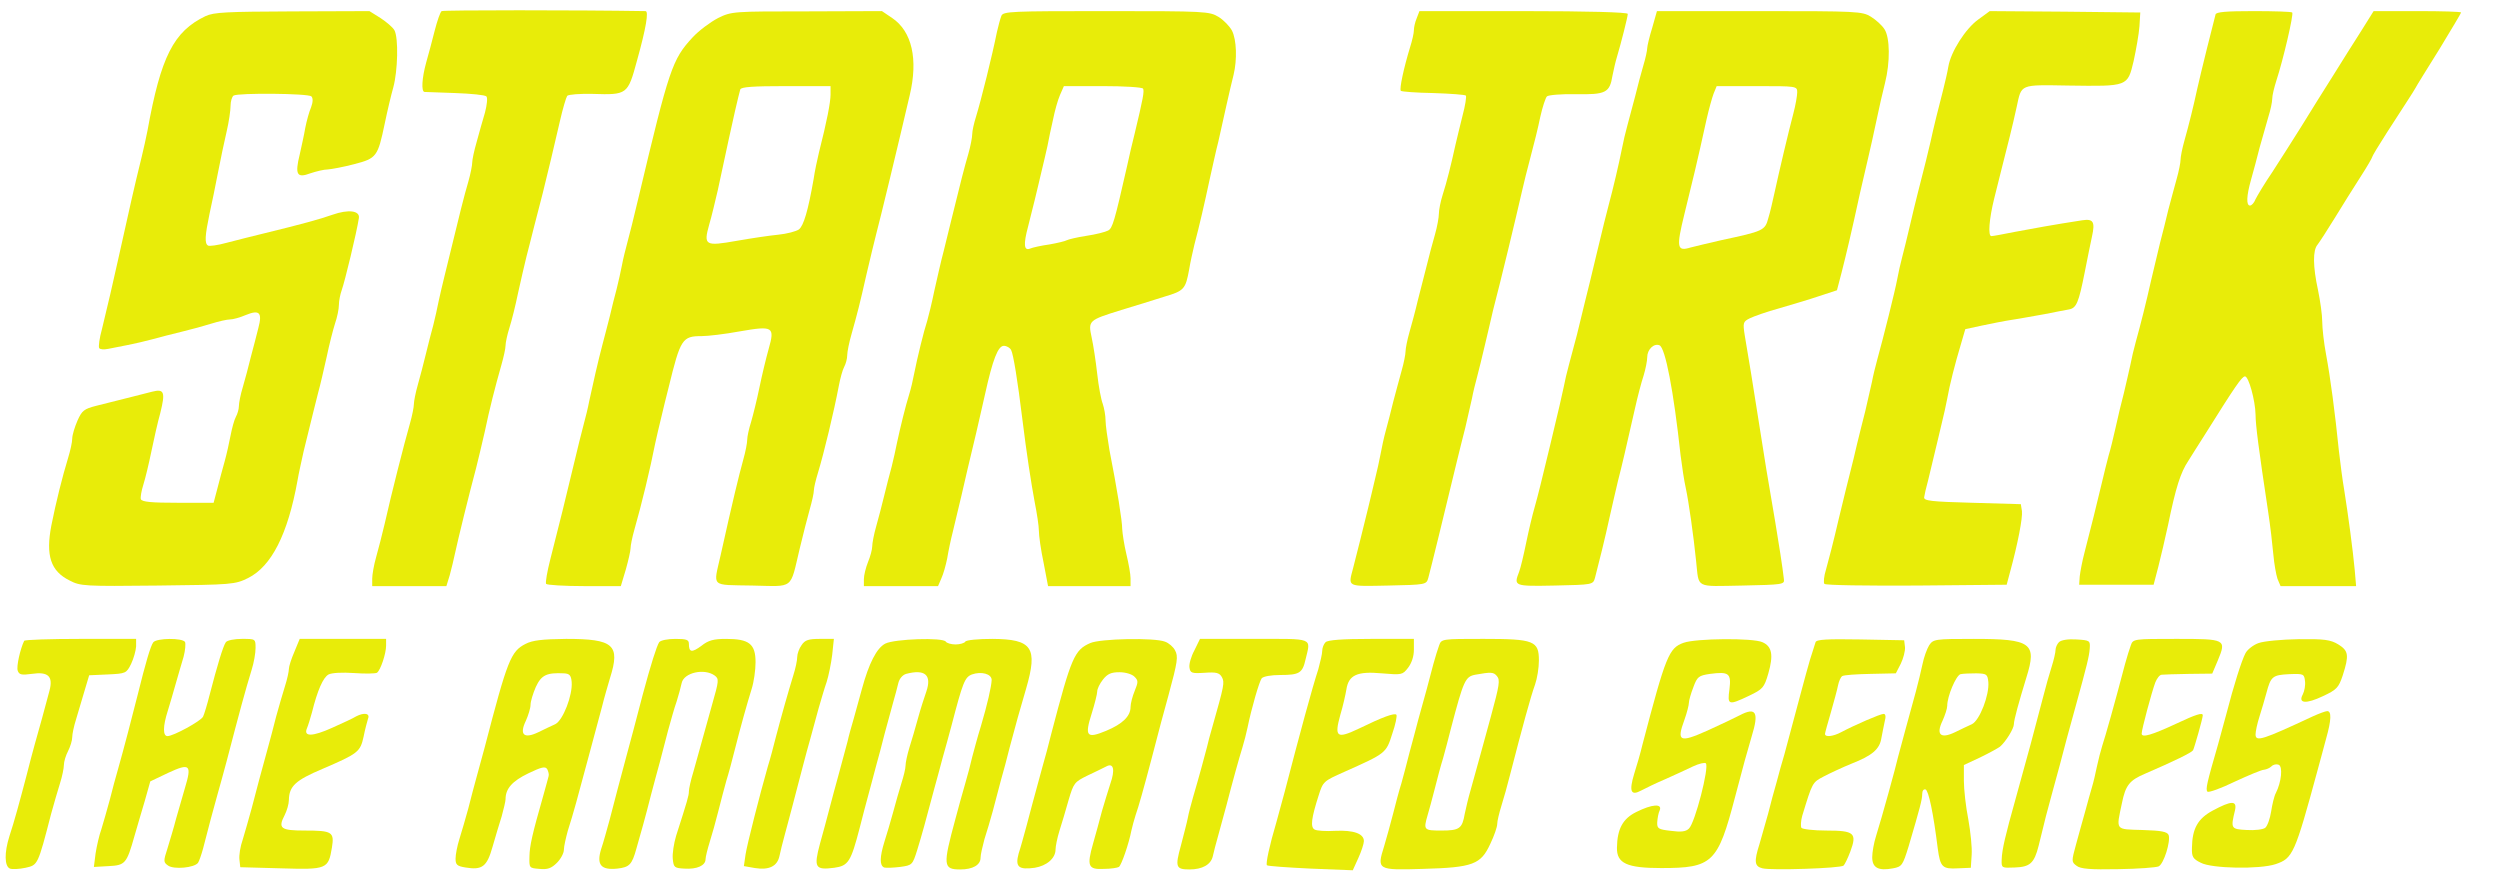  <svg  version="1.0" xmlns="http://www.w3.org/2000/svg"  width="900pt" height="321pt" viewBox="0 0 900 321"  preserveAspectRatio="xMidYMid meet">  <g transform="translate(0,321) scale(0.1,-0.1)" fill="#e8ec09" stroke="none"> <path d="M1590 3170 c-5 -3 -16 -35 -25 -70 -9 -36 -23 -88 -31 -116 -15 -55 -18 -103 -6 -105 4 0 54 -2 111 -4 57 -2 107 -7 112 -12 5 -5 2 -31 -5 -58 -8 -28 -22 -75 -30 -106 -9 -31 -16 -64 -16 -74 0 -10 -6 -41 -14 -69 -16 -55 -26 -94 -86 -341 -7 -27 -16 -68 -21 -90 -4 -22 -13 -60 -19 -85 -7 -25 -19 -72 -27 -105 -8 -33 -21 -83 -29 -111 -8 -28 -14 -59 -14 -69 0 -10 -6 -41 -14 -69 -22 -77 -67 -254 -91 -361 -9 -38 -23 -93 -31 -121 -8 -28 -14 -63 -14 -77 l0 -27 133 0 134 0 12 39 c6 22 15 59 20 83 9 43 50 210 75 303 7 28 21 86 31 130 18 86 37 160 60 241 8 28 15 59 15 70 0 10 6 39 14 64 8 25 22 81 31 125 10 44 23 103 30 130 7 28 20 77 28 110 9 33 22 87 31 120 20 81 40 164 62 260 10 44 22 84 26 90 5 5 46 8 91 7 125 -4 127 -3 160 119 33 118 43 179 31 179 -243 4 -728 4 -734 0z"/> <path d="M740 3152 c-115 -55 -161 -146 -209 -412 -5 -25 -14 -67 -21 -95 -29 -118 -37 -155 -86 -375 -18 -82 -35 -154 -57 -245 -9 -32 -13 -63 -10 -68 3 -5 17 -6 32 -3 14 3 46 9 71 14 25 5 65 14 90 21 25 7 72 19 105 27 33 8 81 21 106 29 26 8 56 15 67 15 11 0 36 7 57 16 49 20 60 9 45 -47 -6 -24 -18 -71 -27 -104 -8 -33 -21 -82 -29 -109 -8 -26 -14 -57 -14 -68 0 -11 -5 -28 -11 -39 -6 -11 -14 -41 -19 -67 -5 -26 -14 -67 -21 -92 -7 -25 -19 -69 -26 -97 l-14 -53 -129 0 c-94 0 -129 3 -133 13 -2 6 2 30 9 52 7 22 20 76 29 120 9 44 23 106 32 138 19 76 14 88 -29 77 -32 -8 -101 -26 -202 -51 -43 -11 -51 -17 -67 -53 -10 -23 -19 -52 -19 -65 0 -13 -7 -44 -15 -70 -21 -69 -43 -157 -60 -242 -21 -109 -3 -165 66 -199 38 -20 54 -21 317 -18 269 3 278 4 325 27 84 42 143 157 178 351 4 25 15 72 22 105 35 142 40 163 52 210 8 28 21 86 31 130 9 44 23 98 30 120 8 23 14 53 14 67 0 15 5 39 10 53 11 30 54 208 62 260 4 27 -38 32 -95 12 -45 -16 -115 -35 -242 -66 -44 -11 -106 -26 -139 -35 -32 -9 -63 -13 -67 -10 -13 7 -11 36 5 113 8 36 22 104 31 151 9 47 23 113 31 147 8 34 14 76 14 92 0 16 5 33 11 37 17 10 269 8 280 -3 6 -6 6 -20 -1 -39 -7 -16 -16 -49 -21 -74 -4 -25 -14 -68 -20 -96 -18 -73 -10 -86 38 -68 21 7 49 14 63 14 14 1 57 9 95 19 81 21 85 27 110 146 9 44 23 103 31 131 16 59 19 177 4 205 -6 11 -29 30 -50 44 l-40 25 -277 -1 c-238 -1 -283 -3 -313 -17z"/> <path d="M2585 3145 c-27 -14 -69 -45 -92 -70 -73 -79 -84 -112 -194 -575 -16 -69 -35 -143 -41 -165 -6 -22 -15 -58 -19 -80 -4 -22 -13 -60 -19 -85 -7 -25 -18 -70 -25 -100 -8 -30 -19 -75 -26 -100 -15 -56 -37 -153 -48 -205 -4 -22 -13 -58 -19 -80 -6 -22 -25 -98 -42 -170 -30 -126 -37 -153 -79 -319 -11 -43 -18 -83 -15 -88 3 -4 65 -8 137 -8 l132 0 18 60 c9 32 17 67 17 76 0 10 6 40 14 68 25 87 57 219 75 311 5 22 14 63 21 90 6 28 19 77 27 110 43 176 49 185 120 185 21 0 82 7 136 17 121 21 127 17 104 -64 -9 -32 -24 -94 -33 -138 -9 -44 -23 -100 -30 -124 -8 -25 -14 -53 -14 -64 0 -11 -6 -43 -14 -71 -18 -66 -36 -140 -82 -346 -26 -116 -38 -105 114 -108 153 -3 135 -17 171 133 12 50 28 113 36 141 8 28 15 59 15 69 0 9 7 38 15 64 21 69 57 218 75 313 5 26 13 56 19 67 6 11 11 30 11 42 0 12 7 47 16 78 20 71 29 105 54 216 12 50 27 115 35 145 13 48 79 321 120 497 31 130 8 230 -63 278 l-37 25 -270 -1 c-265 0 -271 0 -320 -24z m405 -275 c0 -28 -13 -96 -42 -210 -6 -25 -15 -67 -19 -95 -20 -114 -36 -168 -53 -181 -10 -7 -44 -16 -75 -19 -31 -3 -98 -13 -149 -22 -113 -20 -120 -17 -99 58 9 30 22 86 31 124 39 181 48 224 62 285 8 36 17 71 19 78 3 9 45 12 165 12 l160 0 0 -30z"/> <path d="M3605 3153 c-4 -10 -11 -36 -16 -58 -17 -85 -57 -245 -75 -304 -8 -25 -14 -53 -14 -64 0 -11 -6 -43 -14 -71 -14 -48 -27 -98 -60 -233 -8 -32 -21 -85 -29 -118 -9 -33 -23 -96 -33 -140 -9 -44 -21 -93 -26 -110 -12 -36 -36 -134 -47 -190 -4 -22 -12 -56 -18 -75 -13 -41 -32 -119 -44 -175 -4 -22 -13 -60 -19 -85 -7 -25 -19 -72 -27 -105 -8 -33 -21 -83 -29 -111 -8 -28 -14 -60 -14 -71 0 -11 -7 -37 -15 -56 -8 -20 -15 -48 -15 -62 l0 -25 133 0 134 0 12 28 c7 15 16 47 21 72 4 25 13 68 20 95 27 112 39 163 53 225 9 36 22 94 31 130 8 36 23 99 32 140 28 127 47 175 68 175 10 0 22 -7 26 -15 8 -14 24 -114 40 -245 16 -130 32 -233 45 -303 8 -40 15 -86 15 -103 0 -17 7 -68 17 -115 l16 -84 149 0 148 0 0 28 c0 15 -7 54 -15 87 -8 33 -14 74 -15 90 0 30 -18 142 -46 285 -7 42 -14 90 -14 107 0 17 -5 44 -10 59 -6 15 -15 63 -20 108 -5 45 -14 104 -20 131 -13 61 -12 62 107 99 49 15 118 36 155 48 71 21 76 27 89 98 4 25 13 65 19 90 18 68 36 146 55 235 10 44 23 105 31 135 7 30 20 89 29 130 9 41 21 91 26 111 13 54 11 126 -6 159 -8 15 -30 38 -48 49 -33 20 -46 21 -405 21 -343 0 -370 -1 -377 -17z m510 -262 c5 -9 0 -36 -30 -161 -8 -30 -20 -84 -28 -120 -45 -198 -52 -222 -68 -230 -9 -5 -44 -14 -78 -19 -33 -5 -66 -13 -71 -16 -5 -3 -33 -10 -62 -15 -29 -4 -61 -11 -70 -15 -22 -9 -24 16 -7 79 6 22 16 66 24 96 7 30 19 78 25 105 7 28 16 68 21 90 4 22 13 65 20 95 6 30 17 70 25 88 l14 32 139 0 c77 0 142 -4 146 -9z"/> <path d="M5100 3144 c-6 -14 -10 -33 -10 -43 0 -10 -6 -37 -14 -62 -22 -72 -39 -150 -33 -156 3 -3 56 -7 117 -8 62 -2 114 -6 117 -9 3 -3 -2 -36 -12 -73 -9 -38 -21 -84 -25 -103 -16 -73 -32 -137 -46 -180 -8 -25 -14 -56 -14 -69 0 -13 -6 -47 -14 -75 -8 -28 -22 -79 -30 -113 -9 -35 -23 -91 -32 -125 -8 -35 -22 -86 -30 -114 -8 -28 -14 -59 -14 -69 0 -10 -6 -41 -14 -69 -8 -28 -21 -78 -30 -111 -8 -33 -20 -80 -27 -105 -7 -25 -15 -63 -19 -85 -4 -22 -13 -62 -20 -90 -6 -27 -18 -75 -25 -105 -17 -69 -40 -163 -54 -216 -18 -68 -24 -65 126 -62 137 3 138 3 145 28 9 33 59 237 103 420 7 30 21 84 30 120 8 36 19 83 24 105 4 22 13 58 19 80 6 22 18 72 27 110 9 39 23 96 30 128 29 111 81 327 105 432 5 22 18 76 30 120 12 44 28 109 35 144 8 36 19 69 24 74 5 5 52 9 104 8 108 -2 122 5 132 67 4 20 11 51 16 67 15 50 39 145 39 155 0 6 -145 10 -375 10 l-375 0 -10 -26z"/> <path d="M5948 3110 c-10 -32 -18 -66 -18 -73 0 -8 -6 -37 -14 -63 -8 -27 -21 -76 -29 -109 -9 -33 -21 -80 -28 -105 -7 -25 -16 -63 -20 -85 -10 -51 -33 -149 -47 -200 -6 -22 -25 -98 -42 -170 -17 -71 -37 -155 -45 -185 -7 -30 -20 -82 -28 -115 -9 -33 -21 -80 -28 -105 -7 -25 -16 -63 -20 -85 -8 -37 -15 -69 -49 -210 -31 -128 -42 -174 -55 -220 -8 -27 -22 -86 -31 -130 -9 -44 -20 -90 -25 -103 -20 -52 -20 -53 128 -50 137 3 138 3 145 28 13 49 37 146 53 220 9 41 23 100 30 130 14 54 28 114 61 260 9 41 23 94 31 118 7 23 13 53 13 66 0 28 24 51 44 43 21 -8 51 -164 76 -395 5 -40 13 -94 19 -120 10 -46 28 -172 37 -262 11 -100 -6 -91 167 -88 145 3 152 4 149 23 -4 38 -20 140 -31 205 -27 157 -41 242 -56 340 -9 58 -23 146 -31 195 -8 50 -19 112 -23 138 -7 45 -6 49 18 61 14 7 62 24 106 36 44 13 109 32 144 44 l64 21 17 65 c16 63 35 142 66 285 9 39 22 95 29 125 7 30 21 91 30 135 9 44 23 105 31 136 19 75 18 164 -2 194 -9 14 -31 34 -49 45 -31 19 -49 20 -401 20 l-369 0 -17 -60z m522 -232 c0 -12 -6 -47 -14 -77 -17 -64 -52 -212 -68 -286 -6 -27 -15 -68 -22 -90 -12 -45 -17 -47 -171 -80 -44 -10 -93 -22 -109 -26 -49 -15 -52 -1 -22 121 29 118 45 182 80 342 8 35 19 75 25 91 l11 27 145 0 c142 0 145 0 145 -22z"/> <path d="M7122 3140 c-46 -33 -99 -116 -108 -170 -3 -19 -12 -57 -19 -85 -16 -61 -35 -138 -45 -185 -8 -35 -22 -92 -46 -185 -7 -27 -20 -81 -29 -120 -9 -38 -21 -88 -27 -110 -6 -22 -14 -58 -18 -80 -7 -39 -50 -211 -72 -290 -6 -22 -15 -58 -19 -80 -5 -22 -16 -69 -24 -105 -9 -36 -23 -90 -30 -120 -7 -30 -17 -73 -23 -95 -6 -22 -25 -101 -43 -175 -17 -74 -38 -155 -45 -179 -8 -25 -10 -49 -6 -53 5 -5 154 -7 332 -6 l324 3 12 45 c28 102 46 196 43 220 l-4 25 -175 5 c-148 4 -175 7 -173 20 1 8 7 35 14 60 6 25 17 70 24 100 7 30 19 78 25 105 7 28 16 68 20 90 9 51 28 125 49 195 l16 55 60 13 c33 7 83 17 110 21 28 4 79 14 115 20 36 7 75 15 88 17 27 5 35 23 57 134 9 47 21 104 26 128 12 54 5 65 -35 59 -104 -16 -180 -30 -244 -42 -40 -8 -77 -15 -83 -15 -13 0 -8 62 10 135 7 28 19 76 27 108 8 31 21 83 29 115 8 31 19 80 25 107 18 83 9 80 187 77 214 -3 212 -4 234 88 9 41 19 98 21 125 l3 50 -271 3 -271 2 -41 -30z"/> <path d="M7976 3158 c-5 -17 -56 -222 -66 -268 -13 -61 -31 -133 -46 -186 -8 -28 -14 -59 -14 -69 0 -10 -6 -41 -14 -69 -8 -28 -21 -78 -30 -111 -8 -33 -21 -87 -30 -120 -8 -33 -22 -91 -31 -130 -19 -85 -39 -164 -56 -225 -7 -25 -16 -63 -20 -85 -5 -22 -15 -67 -23 -100 -9 -33 -22 -89 -30 -125 -8 -36 -19 -81 -25 -100 -5 -19 -17 -66 -26 -105 -17 -72 -36 -148 -61 -245 -8 -30 -15 -68 -17 -85 l-2 -30 134 0 134 0 17 65 c9 36 25 103 35 150 28 136 45 189 73 231 9 15 36 57 60 95 109 174 133 209 144 209 13 0 37 -86 38 -138 0 -36 11 -122 45 -347 8 -52 16 -122 19 -156 3 -34 10 -73 15 -88 l11 -26 136 0 136 0 -5 58 c-6 67 -24 202 -38 289 -6 34 -14 97 -19 140 -14 138 -31 266 -46 346 -8 42 -14 96 -14 120 0 23 -7 73 -15 112 -19 87 -19 144 -2 164 7 9 35 52 62 96 27 44 68 110 92 147 24 37 43 70 43 73 0 3 24 43 53 88 78 121 91 140 102 159 5 10 45 74 88 143 42 69 77 128 77 130 0 3 -71 5 -157 5 l-158 0 -45 -72 c-25 -39 -71 -112 -102 -162 -32 -50 -82 -131 -113 -181 -31 -49 -78 -124 -105 -165 -28 -41 -54 -85 -60 -97 -5 -13 -14 -23 -20 -23 -14 0 -13 34 4 94 8 28 22 80 31 116 10 36 24 85 31 109 8 25 14 54 14 65 0 12 7 41 15 66 24 73 63 239 57 245 -3 3 -65 5 -139 5 -98 0 -135 -3 -137 -12z"/> <path d="M87 903 c-14 -29 -29 -94 -23 -108 5 -14 14 -16 50 -11 60 9 78 -9 64 -61 -15 -56 -38 -142 -53 -193 -7 -25 -20 -74 -29 -110 -25 -95 -45 -169 -62 -220 -19 -60 -18 -109 2 -117 8 -3 33 -2 56 3 44 10 44 8 92 194 10 36 24 85 32 110 8 25 14 55 14 66 0 12 7 35 15 50 8 16 15 38 15 50 0 11 6 40 14 65 7 24 21 70 30 101 l17 57 67 3 c65 3 67 4 84 38 9 19 17 47 18 63 l0 27 -199 0 c-110 0 -202 -3 -204 -7z"/> <path d="M552 898 c-10 -13 -28 -75 -56 -188 -18 -72 -52 -202 -70 -265 -8 -27 -22 -79 -31 -115 -10 -36 -23 -83 -30 -105 -8 -22 -17 -62 -21 -88 l-6 -48 53 3 c60 3 65 9 93 108 9 30 25 87 37 126 l20 71 65 31 c78 36 85 29 60 -54 -9 -30 -23 -80 -32 -111 -8 -32 -23 -80 -31 -107 -15 -46 -15 -50 2 -62 21 -15 95 -8 108 10 4 6 12 29 18 51 20 79 37 141 52 195 9 30 23 84 33 120 47 180 67 254 90 329 8 25 14 60 14 78 0 33 0 33 -49 33 -27 0 -53 -5 -58 -12 -10 -14 -31 -84 -58 -188 -9 -36 -20 -72 -24 -80 -8 -16 -107 -70 -128 -70 -17 0 -17 35 1 91 7 24 21 69 29 99 9 30 21 74 28 96 6 23 8 47 5 53 -10 15 -101 14 -114 -1z"/> <path d="M1060 864 c-11 -25 -20 -53 -20 -62 0 -9 -6 -37 -14 -62 -8 -25 -22 -74 -32 -110 -9 -36 -22 -85 -29 -110 -24 -86 -42 -155 -59 -220 -10 -36 -24 -86 -32 -112 -9 -25 -14 -58 -12 -73 l3 -27 146 -4 c166 -5 171 -3 184 75 9 56 1 61 -98 61 -87 0 -97 8 -72 56 8 16 15 40 15 54 1 50 24 71 121 112 128 55 136 61 148 116 5 26 13 55 16 65 8 19 -14 23 -43 8 -9 -6 -48 -24 -86 -41 -71 -32 -104 -33 -91 -2 4 9 12 35 18 57 20 80 40 126 60 137 12 6 49 8 92 5 40 -3 76 -2 82 1 13 9 33 69 33 98 l0 24 -155 0 -156 0 -19 -46z"/> <path d="M1892 892 c-53 -27 -65 -57 -147 -372 -10 -36 -23 -85 -30 -110 -7 -25 -20 -74 -29 -110 -10 -36 -24 -85 -32 -110 -8 -25 -14 -57 -14 -71 0 -22 5 -27 36 -32 60 -10 77 3 97 74 10 35 25 85 33 110 7 26 14 54 14 62 0 38 24 65 82 93 48 23 61 26 68 15 4 -8 7 -19 5 -25 -1 -6 -10 -36 -18 -66 -42 -147 -50 -184 -51 -223 -1 -42 -1 -42 36 -45 29 -3 43 2 63 22 14 14 25 35 25 47 0 12 7 42 14 68 8 25 22 71 30 101 8 30 29 107 46 170 17 63 38 142 47 175 8 33 22 80 29 104 38 120 13 141 -158 141 -86 -1 -121 -5 -146 -18z m166 -137 c4 -47 -31 -138 -59 -152 -13 -6 -41 -19 -61 -29 -52 -25 -69 -9 -45 41 9 20 17 46 17 58 0 12 9 41 19 64 20 43 39 52 101 49 20 -1 26 -7 28 -31z"/> <path d="M2373 898 c-9 -14 -30 -80 -59 -188 -25 -96 -44 -168 -61 -230 -22 -81 -39 -147 -58 -220 -10 -36 -23 -84 -31 -107 -17 -56 -1 -76 58 -70 44 5 53 14 69 72 6 22 17 60 24 85 7 25 20 74 29 110 10 36 23 88 31 115 7 28 21 79 30 115 10 36 23 83 31 105 7 22 15 52 18 66 8 38 82 54 119 27 16 -12 15 -19 -9 -103 -14 -49 -31 -112 -39 -140 -7 -27 -21 -74 -29 -104 -9 -29 -16 -61 -16 -70 0 -15 -5 -32 -46 -160 -8 -27 -14 -64 -12 -83 3 -31 6 -33 42 -35 45 -3 76 11 76 34 0 8 7 36 15 62 8 25 22 75 31 111 9 36 22 85 29 110 8 25 21 74 30 110 22 87 44 165 61 220 8 25 14 68 14 96 0 66 -23 84 -106 84 -45 0 -64 -5 -89 -25 -34 -25 -45 -24 -45 7 0 15 -8 18 -49 18 -27 0 -53 -5 -58 -12z"/> <path d="M2886 888 c-9 -12 -16 -32 -16 -43 0 -12 -6 -41 -14 -66 -19 -62 -42 -143 -62 -219 -9 -36 -22 -85 -30 -110 -29 -102 -74 -278 -80 -316 l-6 -42 40 -7 c50 -8 80 6 88 43 3 15 12 51 20 80 8 28 20 76 28 105 30 114 48 185 63 237 8 30 22 80 30 110 9 30 21 73 29 95 7 22 16 66 20 98 l6 57 -50 0 c-41 0 -54 -4 -66 -22z"/> <path d="M3187 893 c-31 -16 -59 -71 -84 -163 -8 -30 -21 -77 -29 -105 -8 -27 -19 -66 -23 -85 -5 -19 -19 -71 -31 -115 -12 -44 -28 -102 -35 -130 -7 -27 -22 -83 -33 -122 -23 -86 -18 -96 51 -87 51 7 60 21 92 144 9 36 23 89 31 118 8 28 20 76 28 105 8 28 22 81 31 117 10 36 23 85 30 110 7 25 16 57 19 71 4 16 15 29 28 33 68 18 93 -4 73 -63 -7 -20 -21 -63 -30 -96 -9 -33 -23 -81 -31 -106 -8 -26 -14 -55 -14 -65 0 -11 -7 -39 -15 -64 -8 -25 -21 -72 -30 -105 -9 -33 -23 -80 -31 -105 -17 -55 -18 -86 -1 -93 6 -2 32 -1 57 2 44 6 45 7 62 61 16 52 30 102 62 223 8 28 21 77 29 107 9 30 23 84 33 120 40 153 47 172 73 182 34 12 71 2 71 -20 -1 -24 -15 -86 -39 -167 -12 -38 -25 -88 -31 -110 -5 -22 -16 -65 -25 -95 -9 -30 -25 -89 -36 -130 -45 -166 -44 -180 18 -180 45 0 73 16 73 42 0 11 7 41 14 67 8 25 22 71 30 101 8 30 21 80 29 110 9 30 23 84 32 120 21 79 37 137 59 211 43 148 22 178 -121 179 -51 0 -95 -4 -98 -10 -3 -5 -19 -10 -35 -10 -16 0 -32 5 -35 10 -10 16 -185 10 -218 -7z"/> <path d="M3925 895 c-57 -25 -68 -50 -140 -325 -9 -36 -23 -90 -32 -120 -35 -128 -43 -158 -58 -215 -9 -33 -21 -77 -28 -98 -13 -48 0 -59 58 -51 43 7 75 34 75 66 0 11 6 41 14 67 8 25 23 75 33 111 18 61 21 65 68 88 28 13 58 28 68 33 26 14 32 -12 14 -63 -8 -24 -21 -68 -30 -98 -8 -30 -22 -83 -32 -117 -23 -81 -18 -94 39 -91 25 0 49 4 54 7 9 6 36 84 45 131 3 14 10 39 15 55 11 31 29 95 58 205 26 101 45 171 60 225 34 125 36 142 24 164 -6 12 -22 26 -36 31 -38 15 -233 11 -269 -5z m159 -121 c14 -14 14 -19 1 -51 -8 -19 -15 -46 -15 -58 0 -33 -28 -61 -88 -86 -70 -29 -78 -20 -52 62 11 35 20 71 20 80 0 9 9 28 21 43 16 20 29 26 59 26 22 0 45 -7 54 -16z"/> <path d="M4300 869 c-12 -22 -20 -50 -18 -62 3 -20 8 -22 55 -19 42 3 53 0 62 -16 10 -19 8 -29 -34 -177 -8 -27 -17 -61 -20 -75 -7 -27 -29 -109 -50 -180 -7 -25 -16 -58 -19 -75 -3 -16 -15 -61 -25 -100 -21 -76 -18 -85 31 -85 46 0 77 17 84 47 3 15 12 48 19 73 7 25 20 74 30 110 23 89 45 168 58 210 6 19 14 51 18 70 15 73 42 165 51 178 6 7 34 12 67 12 69 0 80 7 91 56 19 80 33 74 -185 74 l-195 0 -20 -41z"/> <path d="M4772 898 c-7 -7 -12 -21 -12 -31 0 -11 -7 -40 -14 -66 -22 -67 -67 -233 -121 -441 -10 -36 -23 -85 -30 -110 -25 -84 -39 -150 -34 -155 3 -3 74 -8 157 -12 l152 -6 20 44 c11 24 20 52 20 61 0 27 -37 40 -103 37 -34 -2 -68 0 -75 5 -15 9 -11 41 15 122 16 51 18 52 92 85 150 67 151 67 173 137 12 34 18 65 15 69 -7 7 -49 -8 -135 -50 -80 -38 -89 -31 -67 49 10 33 19 74 22 92 8 52 39 66 127 58 72 -6 75 -6 95 20 13 17 21 41 21 65 l0 39 -153 0 c-106 0 -157 -4 -165 -12z"/> <path d="M5181 887 c-5 -13 -14 -43 -21 -68 -13 -51 -32 -121 -54 -199 -8 -30 -22 -84 -32 -120 -9 -36 -22 -85 -29 -110 -8 -25 -21 -74 -30 -110 -9 -36 -24 -88 -32 -116 -27 -86 -25 -87 140 -82 180 5 208 16 242 90 14 29 25 61 25 72 0 10 7 39 15 65 8 25 22 75 31 111 45 174 74 281 90 325 8 23 14 61 14 87 0 71 -17 78 -200 78 -148 0 -151 0 -159 -23z m208 -111 c12 -14 9 -32 -22 -146 -8 -30 -25 -91 -37 -135 -12 -44 -28 -102 -36 -130 -8 -27 -17 -66 -21 -85 -9 -53 -19 -60 -84 -60 -63 0 -65 2 -50 54 5 17 17 60 26 96 9 36 22 85 30 110 7 25 20 74 29 110 45 171 51 184 87 191 56 10 66 10 78 -5z"/> <path d="M6061 896 c-53 -19 -64 -46 -148 -366 -7 -30 -21 -78 -30 -106 -19 -63 -12 -80 25 -60 15 8 54 27 87 41 33 15 78 35 100 46 21 10 43 15 46 11 13 -13 -39 -215 -61 -235 -11 -11 -29 -13 -65 -8 -45 5 -50 8 -49 31 1 14 4 33 9 43 10 25 -28 22 -84 -6 -49 -24 -69 -61 -70 -129 -1 -56 36 -73 159 -73 185 0 204 18 266 255 27 104 46 172 60 219 27 87 16 107 -43 76 -15 -8 -68 -33 -116 -55 -101 -45 -112 -40 -83 39 9 25 16 53 16 61 0 8 7 33 16 56 14 38 19 42 60 48 68 9 77 2 70 -55 -8 -58 -4 -59 70 -24 50 24 55 29 70 81 19 66 13 97 -21 112 -34 16 -240 14 -284 -2z"/> <path d="M6536 898 c-2 -7 -11 -35 -20 -63 -8 -27 -21 -75 -29 -105 -29 -108 -50 -186 -63 -235 -8 -27 -21 -72 -28 -100 -8 -27 -22 -79 -31 -115 -10 -36 -24 -85 -31 -109 -20 -63 -18 -80 11 -87 31 -8 283 0 292 10 4 4 15 26 24 50 25 67 15 76 -86 76 -46 0 -87 5 -90 10 -3 6 -2 25 3 43 37 121 36 120 78 142 23 12 68 33 100 46 74 29 101 52 107 92 3 18 9 44 12 60 5 18 3 27 -4 27 -12 0 -104 -40 -153 -66 -28 -15 -58 -19 -58 -6 0 4 10 39 21 77 11 39 23 82 26 98 3 15 10 30 15 33 6 4 51 7 102 8 l91 2 18 35 c9 19 16 45 15 59 l-3 25 -158 3 c-121 2 -158 0 -161 -10z"/> <path d="M6945 887 c-8 -13 -19 -43 -24 -68 -5 -24 -16 -69 -24 -99 -8 -30 -25 -91 -37 -135 -12 -44 -24 -89 -27 -100 -8 -36 -58 -217 -79 -284 -8 -25 -14 -59 -14 -77 0 -38 22 -50 75 -40 32 6 35 11 56 79 41 139 49 169 49 189 0 11 5 18 12 16 11 -4 28 -84 44 -213 9 -67 17 -74 72 -71 l47 2 3 46 c2 26 -4 83 -12 128 -9 45 -16 108 -16 139 l0 57 58 27 c31 15 64 33 72 39 21 18 50 65 50 81 0 15 18 80 45 168 39 124 18 139 -189 139 -141 0 -146 -1 -161 -23z m213 -132 c4 -47 -31 -138 -59 -152 -13 -6 -41 -19 -61 -29 -52 -25 -69 -9 -45 41 9 20 17 44 17 54 0 35 32 110 48 114 9 2 35 3 57 3 37 -1 40 -3 43 -31z"/> <path d="M7412 898 c-6 -6 -12 -19 -12 -27 0 -9 -6 -36 -14 -61 -8 -25 -22 -74 -31 -110 -42 -161 -44 -167 -100 -370 -35 -125 -48 -178 -49 -215 -1 -30 0 -30 47 -28 55 2 70 15 86 78 22 92 33 133 46 180 8 28 21 77 30 110 16 63 33 124 58 215 40 145 48 177 50 205 2 29 1 30 -48 33 -30 2 -55 -2 -63 -10z"/> <path d="M7671 887 c-5 -13 -14 -43 -21 -68 -37 -141 -71 -261 -82 -294 -5 -16 -14 -50 -19 -74 -5 -25 -13 -59 -18 -75 -5 -17 -16 -56 -24 -86 -9 -30 -23 -84 -33 -119 -17 -62 -17 -64 2 -78 14 -11 49 -14 149 -12 72 1 137 6 146 10 19 9 44 91 36 113 -5 12 -27 16 -94 18 -100 3 -95 -3 -74 97 13 64 27 82 84 106 102 44 166 75 172 84 5 10 35 115 35 126 0 11 -25 3 -95 -30 -88 -41 -125 -52 -125 -36 0 15 36 149 49 184 6 15 16 28 23 28 7 1 51 2 98 3 l84 1 20 47 c32 77 29 78 -149 78 -153 0 -156 0 -164 -23z"/> <path d="M8131 895 c-18 -6 -40 -23 -47 -36 -14 -26 -43 -118 -69 -219 -10 -36 -23 -85 -30 -110 -40 -138 -46 -163 -38 -170 4 -4 49 12 98 36 50 23 97 43 106 43 8 1 20 6 26 12 7 7 18 9 26 6 16 -6 10 -63 -10 -102 -6 -11 -13 -41 -17 -67 -4 -25 -13 -51 -21 -58 -7 -6 -37 -10 -67 -8 -57 3 -58 5 -42 71 8 36 -13 35 -80 -1 -54 -29 -74 -65 -75 -134 -1 -32 3 -40 32 -54 39 -21 212 -24 269 -5 62 21 69 35 152 341 8 30 22 80 30 111 19 67 20 99 4 99 -6 0 -30 -9 -52 -19 -180 -84 -206 -93 -206 -65 0 11 6 39 14 64 8 25 19 63 25 85 16 60 22 65 82 68 52 2 54 1 57 -25 2 -15 -2 -36 -8 -48 -18 -33 12 -35 73 -6 49 23 56 30 71 75 23 72 21 88 -16 111 -28 17 -50 20 -143 19 -60 -1 -125 -7 -144 -14z"/> </g> </svg> 